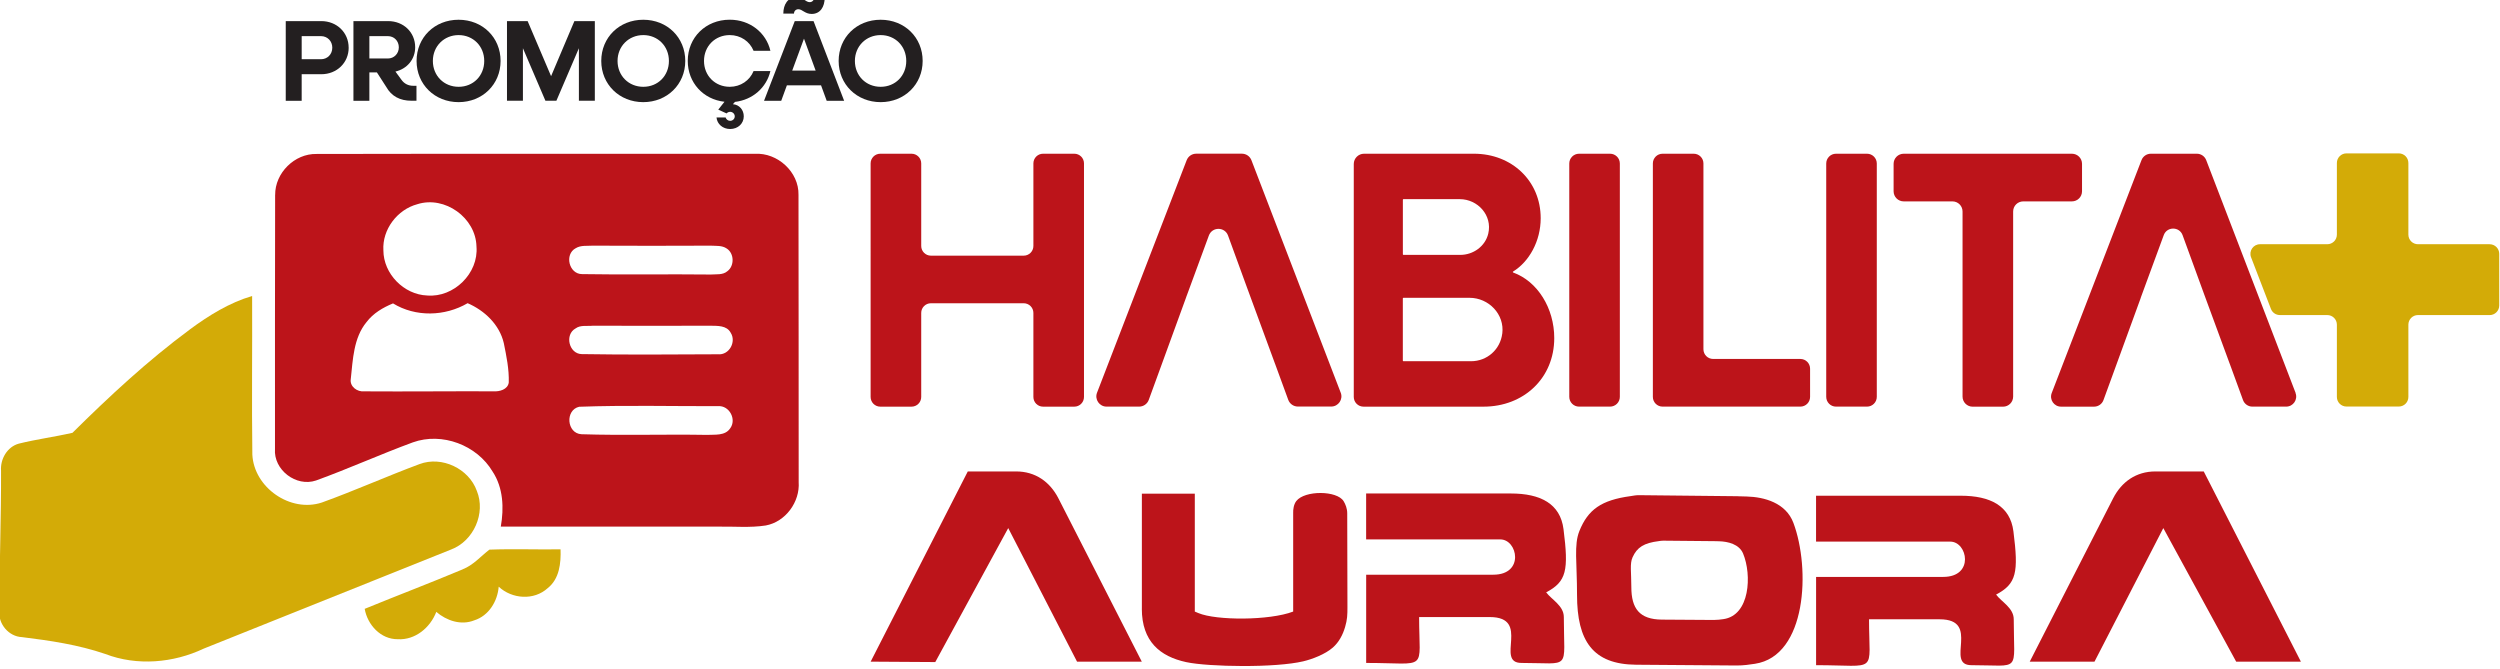 <?xml version="1.0" encoding="UTF-8"?>
<svg xmlns="http://www.w3.org/2000/svg" id="Layer_1" version="1.1" viewBox="0 0 715.41 191.39">
  <defs>
    <style>
      .st0 {
        fill: #231f20;
      }

      .st1, .st2 {
        fill: #bc141a;
      }

      .st3 {
        fill: #d3ab07;
      }

      .st2 {
        fill-rule: evenodd;
      }
    </style>
  </defs>
  <g>
    <g>
      <path class="st1" d="M310.2,46.76v66.84c0,1.53-1.24,2.77-2.77,2.77h-8.94c-1.53,0-2.77-1.24-2.77-2.77v-24.05c0-1.53-1.24-2.77-2.77-2.77h-26.56c-1.53,0-2.77,1.24-2.77,2.77v24.05c0,1.53-1.24,2.77-2.77,2.77h-8.94c-1.53,0-2.77-1.24-2.77-2.77V46.76c0-1.53,1.24-2.77,2.77-2.77h8.94c1.53,0,2.77,1.24,2.77,2.77v23.63c0,1.53,1.24,2.77,2.77,2.77h26.56c1.53,0,2.77-1.24,2.77-2.77v-23.63c0-1.53,1.24-2.77,2.77-2.77h8.94c1.53,0,2.77,1.24,2.77,2.77Z"></path>
      <path class="st1" d="M383.67,112.39l-25.55-66.53c-.43-1.13-1.52-1.88-2.73-1.88h-13.08c-1.21,0-2.29.74-2.73,1.87l-25.65,66.53c-.74,1.92.68,3.98,2.73,3.98h9.32c1.23,0,2.33-.77,2.75-1.92l3.15-8.63,7.55-20.72s0-.03.01-.05l.6-1.62h0s5.89-16.01,5.89-16.01c.94-2.56,4.56-2.55,5.49,0l5.16,14.15,8.31,22.6s.01.03.02.04l3.74,10.22c.42,1.15,1.52,1.92,2.75,1.92h9.54c2.05,0,3.47-2.06,2.73-3.97Z"></path>
      <path class="st1" d="M444.77,96.75c0,11.43-8.71,19.62-20.24,19.62h-34.34c-1.54,0-2.79-1.25-2.79-2.79V46.93c0-1.62,1.32-2.94,2.94-2.94h31.46c10.8,0,19.09,7.76,19.09,18.46,0,6.57-3.32,12.44-7.89,15.25-.12.07-.1.24.03.29,6.96,2.53,11.74,10.19,11.74,18.77ZM401.45,57.16v15.61c0,.09.07.17.17.17h16.25c3.74,0,7.16-2.46,8.02-6.1,1.23-5.21-3.02-9.85-8.16-9.85h-16.11c-.09,0-.17.07-.17.17ZM429.9,95.46c.7-5.48-3.85-10.24-9.38-10.24h-18.91c-.09,0-.17.07-.17.17v17.81c0,.09.07.17.17.17h19.34c4.63,0,8.37-3.37,8.94-7.9Z"></path>
      <path class="st1" d="M451.87,43.99h8.87c1.55,0,2.8,1.26,2.8,2.8v66.77c0,1.55-1.26,2.8-2.8,2.8h-8.87c-1.55,0-2.8-1.26-2.8-2.8V46.79c0-1.55,1.26-2.8,2.8-2.8Z"></path>
      <path class="st1" d="M517.98,105.51v8.07c0,1.54-1.25,2.78-2.78,2.78h-39.43c-1.54,0-2.78-1.25-2.78-2.78V46.77c0-1.54,1.25-2.78,2.78-2.78h8.91c1.54,0,2.78,1.25,2.78,2.78v53.17c0,1.54,1.25,2.78,2.78,2.78h24.96c1.54,0,2.78,1.25,2.78,2.78Z"></path>
      <path class="st1" d="M525.4,43.99h8.87c1.55,0,2.8,1.26,2.8,2.8v66.77c0,1.55-1.26,2.8-2.8,2.8h-8.87c-1.55,0-2.8-1.26-2.8-2.8V46.79c0-1.55,1.26-2.8,2.8-2.8Z"></path>
      <path class="st1" d="M592.93,57.63h-13.95c-1.59,0-2.89,1.29-2.89,2.89v52.97c0,1.59-1.29,2.89-2.89,2.89h-8.7c-1.59,0-2.89-1.29-2.89-2.89v-52.97c0-1.59-1.29-2.89-2.89-2.89h-13.95c-1.59,0-2.89-1.29-2.89-2.89v-7.86c0-1.59,1.29-2.89,2.89-2.89h48.14c1.59,0,2.89,1.29,2.89,2.89v7.86c0,1.59-1.29,2.89-2.89,2.89Z"></path>
      <path class="st1" d="M656.93,112.47l-25.59-66.64c-.43-1.11-1.49-1.84-2.68-1.84h-13.16c-1.19,0-2.25.73-2.68,1.84l-25.69,66.64c-.72,1.88.66,3.9,2.68,3.9h9.44c1.2,0,2.28-.75,2.69-1.88l2.6-7.12h0l8.07-22.13s.01-.07.02-.11l1.44-3.92h0s5.12-13.92,5.12-13.92c.92-2.51,4.47-2.5,5.39,0l6.13,16.81h0l7.36,20s.03.06.04.09l3.76,10.29c.41,1.13,1.49,1.88,2.69,1.88h9.66c2.01,0,3.4-2.02,2.68-3.9Z"></path>
    </g>
    <path class="st3" d="M712.44,90.16h-20.5c-1.52,0-2.75,1.23-2.75,2.75v20.68c0,1.52-1.23,2.75-2.75,2.75h-14.96c-1.52,0-2.75-1.23-2.75-2.75v-20.68c0-1.52-1.23-2.75-2.75-2.75h-13.56c-1.14,0-2.16-.7-2.56-1.76l-5.69-14.78c-.69-1.8.64-3.73,2.56-3.73h19.25c1.52,0,2.75-1.23,2.75-2.75v-20.5c0-1.52,1.23-2.75,2.75-2.75h14.96c1.52,0,2.75,1.23,2.75,2.75v20.5c0,1.52,1.23,2.75,2.75,2.75h20.5c1.52,0,2.75,1.23,2.75,2.75v14.78c0,1.52-1.23,2.75-2.75,2.75Z"></path>
    <g>
      <path class="st2" d="M326.75,174.19c0,9.37,5.21,13.66,12.67,15.28,3.31.72,9.89,1.11,16.11,1.12,6.9.02,13.5-.42,17.4-1.34,2.55-.6,6.29-2.01,8.5-3.96,1.73-1.53,2.83-3.62,3.48-5.83.65-2.19.68-3.53.68-5.75l-.06-26.81c0-1.36-.48-2.56-1.03-3.47-1.89-3.11-11.16-3.15-13.55-.04-.73.95-.93,2.4-.89,3.44v17.95s0,10.23,0,10.23c-6.8,2.6-22,2.58-27.1.44l-1.05-.44v-33.73h-15.15v32.89Z"></path>
      <path class="st2" d="M519.7,154.99h38.39c4.96,0,6.97,10.1-2.02,10.1h-36.37v25.26c18,0,15.15,2.72,15.15-13.13h20.2c11.96,0,1.39,13.13,9.09,13.13,14.43,0,12.12,2.37,12.12-13.13,0-3.26-3.54-5.01-5.05-7.07,5.84-3.09,6.46-6.28,4.96-18.09-.92-7.31-6.65-10.2-15.06-10.2h-41.42v13.13Z"></path>
      <path class="st2" d="M390.95,154.36h38.39c4.96,0,6.98,10.1-2.02,10.1h-36.37v25.25c18,0,15.15,2.72,15.15-13.13h20.2c11.95,0,1.39,13.13,9.09,13.13,14.43,0,12.12,2.37,12.12-13.13,0-3.26-3.54-5.02-5.05-7.07,5.84-3.09,6.46-6.28,4.96-18.09-.93-7.31-6.65-10.2-15.06-10.2h-41.42v13.13Z"></path>
      <path class="st2" d="M639.9,189.34h18.53l-25.81-50.54-1.99-3.89h-13.84c-5.5,0-9.67,2.96-12.1,7.72l-23.85,46.71h18.53l19.69-38.22,20.85,38.22Z"></path>
      <path class="st2" d="M490.59,154.86l-14.65-.14c-.42,0-.82.07-1.19.12-4.33.53-6.29,1.79-7.57,4.64-.83,1.85-.35,4.19-.35,8.52,0,6.13,2.33,9.26,8.74,9.31l14.84.1c1.02,0,1.94-.12,2.72-.23,7.67-1.04,8.22-12.68,5.68-18.78-1.11-2.67-4.31-3.44-6.89-3.51l-1.32-.03ZM497.29,142l-28.36-.3c-.81,0-1.57.16-2.31.27-8.39,1.14-12.18,3.85-14.65,9.97-1.61,3.98-.68,9-.68,18.3,0,13.17,4.52,19.89,16.92,19.98l28.73.22c1.98.01,3.76-.26,5.26-.49,14.85-2.24,15.92-27.24,11-40.34-2.16-5.74-8.35-7.39-13.34-7.53l-2.57-.07Z"></path>
      <path class="st2" d="M267.66,189.46l-18.51-.12,25.81-50.54,1.99-3.89h13.84c5.5,0,9.67,2.96,12.1,7.72l23.85,46.71h-18.53l-19.69-38.22-20.87,38.33Z"></path>
    </g>
    <g>
      <path class="st1" d="M78.74,55.79c-.06-6.29,5.55-11.87,11.85-11.73,41.81-.09,83.61-.02,125.43-.04,6.46-.4,12.62,5.18,12.48,11.73-.01,27.4.09,54.79.05,82.19.4,5.69-3.75,11.38-9.4,12.43-4.55.71-9.17.24-13.76.33-20.69.02-41.39-.03-62.08,0,.93-5.32.72-11.09-2.34-15.74-4.49-7.59-14.48-11.37-22.83-8.37-9.31,3.42-18.38,7.53-27.71,10.91-5.68,1.93-12.2-3.04-11.74-9.05,0-24.22-.02-48.43.04-72.66ZM119.45,58.43c-5.74,1.52-10.09,7.22-9.74,13.2.01,6.71,5.85,12.68,12.53,12.93,7.62.65,14.76-6.36,14.11-14.01-.18-8.22-9.05-14.61-16.91-12.12ZM164.76,71.02c-3.32,1.75-1.94,7.45,1.83,7.42,12.26.22,24.53-.03,36.8.12,1.58-.13,3.45.19,4.77-.96,2.05-1.51,1.97-5.12-.21-6.49-1.34-.93-3.07-.71-4.59-.81-11.24.05-22.48.06-33.72,0-1.63.11-3.43-.17-4.89.73ZM104.88,92.18c-3.73,4.54-3.89,10.71-4.5,16.28-.35,2.17,1.86,3.75,3.88,3.53,12.31.09,24.64-.06,36.95-.01,1.72.13,4.1-.52,4.38-2.51.12-3.8-.67-7.58-1.42-11.29-1.24-5.3-5.49-9.31-10.35-11.42-6.5,3.8-14.87,4.03-21.35.06-2.89,1.19-5.67,2.82-7.58,5.35ZM164.7,93.99c-3.18,1.75-1.89,7.25,1.74,7.34,13,.22,26.02.11,39.02.05,3.2.31,5.32-3.57,3.63-6.18-1.14-2.12-3.79-1.94-5.84-1.99-11.2.03-22.39.04-33.6,0-1.63.18-3.55-.27-4.95.78ZM165.77,116.39c-4.11.91-3.62,7.63.61,7.87,11.96.39,23.94-.02,35.91.19,2.25-.13,5.19.32,6.65-1.86,1.93-2.56-.24-6.63-3.47-6.36-13.22.03-26.49-.31-39.7.17Z"></path>
      <g>
        <path class="st3" d="M54.36,94.25c5.44-4,11.26-7.62,17.79-9.55.07,15.13-.14,30.26.06,45.38.46,9.45,10.9,16.7,19.9,13.72,9.42-3.4,18.57-7.51,27.96-11,6.37-2.38,14.1,1.29,16.38,7.67,2.62,6.38-.91,14.34-7.34,16.77-23.59,9.48-47.21,18.9-70.81,28.37-8.68,4.12-19.1,5.02-28.15,1.54-7.71-2.64-15.8-3.84-23.86-4.83-3.78-.16-6.79-3.74-6.5-7.48.05-13.38.55-26.73.51-40.11-.26-3.35,1.76-6.87,5.09-7.78,5.07-1.26,10.25-1.93,15.34-3.09,10.61-10.5,21.6-20.71,33.63-29.6Z"></path>
        <path class="st3" d="M132.4,162.91c3.02-1.17,5.15-3.69,7.64-5.62,6.78-.26,13.58.01,20.37-.09.14,3.96-.32,8.44-3.66,11.09-3.94,3.61-10.23,3.15-14.04-.4-.33,4.18-2.85,8.33-7,9.63-3.76,1.51-7.91.11-10.86-2.42-1.72,4.5-6.04,8.12-11.03,7.82-4.88.04-8.66-4.11-9.46-8.69,9.32-3.82,18.75-7.4,28.04-11.3Z"></path>
      </g>
    </g>
  </g>
  <g>
    <path class="st0" d="M99.78,13.64c0,4.33-3.4,7.6-7.83,7.6h-5.62v7.6h-4.56V6.04h10.17c4.43,0,7.83,3.27,7.83,7.6ZM95.09,13.64c0-1.88-1.39-3.3-3.24-3.3h-5.52v6.61h5.52c1.85,0,3.24-1.42,3.24-3.3Z"></path>
    <path class="st0" d="M119.18,24.54v4.29h-1.42c-3.34,0-5.75-1.32-7.23-3.96l-2.68-4.16h-2.15v8.13h-4.56V6.04h9.94c4.39,0,7.73,3.2,7.73,7.47,0,3.47-2.31,6.18-5.65,6.97l1.72,2.35c.79,1.12,1.95,1.72,3.37,1.72h.93ZM105.7,16.74h5.29c1.78,0,3.14-1.39,3.14-3.2s-1.35-3.2-3.14-3.2h-5.29v6.41Z"></path>
    <path class="st0" d="M119.21,17.44c0-6.71,5.15-11.79,12.02-11.79s12.02,5.09,12.02,11.79-5.19,11.79-12.02,11.79-12.02-5.09-12.02-11.79ZM138.57,17.44c0-4.23-3.17-7.4-7.33-7.4s-7.37,3.17-7.37,7.4,3.17,7.4,7.37,7.4,7.33-3.17,7.33-7.4Z"></path>
    <path class="st0" d="M170.22,6.04v22.79h-4.56v-15.03l-6.44,15.03h-3.14l-6.44-15.03v15.03h-4.56V6.04h5.91l6.71,15.76,6.67-15.76h5.85Z"></path>
    <path class="st0" d="M172.06,17.44c0-6.71,5.15-11.79,12.02-11.79s12.02,5.09,12.02,11.79-5.19,11.79-12.02,11.79-12.02-5.09-12.02-11.79ZM191.42,17.44c0-4.23-3.17-7.4-7.33-7.4s-7.37,3.17-7.37,7.4,3.17,7.4,7.37,7.4,7.33-3.17,7.33-7.4Z"></path>
    <path class="st0" d="M215.64,20.34h4.82c-1.12,4.72-5.05,8.23-10.14,8.82l-.59.66c1.82.13,3.11,1.62,3.11,3.47,0,2.05-1.65,3.63-3.9,3.63-2.11,0-3.73-1.42-3.9-3.3h2.61c.17.56.69.96,1.29.96.73,0,1.32-.56,1.32-1.29s-.63-1.29-1.32-1.29c-.46,0-.83.23-1.02.46l-2.38-1.09,1.78-2.25c-6.08-.66-10.51-5.48-10.51-11.69,0-6.71,5.15-11.79,12.02-11.79,5.78,0,10.41,3.7,11.63,8.89h-4.82c-1.09-2.68-3.7-4.49-6.81-4.49-4.2,0-7.37,3.17-7.37,7.4s3.17,7.4,7.37,7.4c3.11,0,5.72-1.82,6.81-4.49Z"></path>
    <path class="st0" d="M234.96,24.41h-9.78l-1.62,4.43h-4.92l8.79-22.79h5.38l8.75,22.79h-4.99l-1.62-4.43ZM227.2,3.89h-3.04c0-2.61,1.29-4.69,3.77-4.69,1.88,0,2.64,1.42,3.77,1.42.73,0,1.29-.59,1.29-1.32h3.01c0,2.68-1.29,4.69-3.73,4.69-1.92,0-2.68-1.35-3.8-1.35-.76,0-1.26.56-1.26,1.26ZM233.41,20.21l-3.34-9.15-3.37,9.15h6.71Z"></path>
    <path class="st0" d="M239.99,17.44c0-6.71,5.15-11.79,12.02-11.79s12.02,5.09,12.02,11.79-5.19,11.79-12.02,11.79-12.02-5.09-12.02-11.79ZM259.34,17.44c0-4.23-3.17-7.4-7.33-7.4s-7.37,3.17-7.37,7.4,3.17,7.4,7.37,7.4,7.33-3.17,7.33-7.4Z"></path>
  </g>
</svg>
